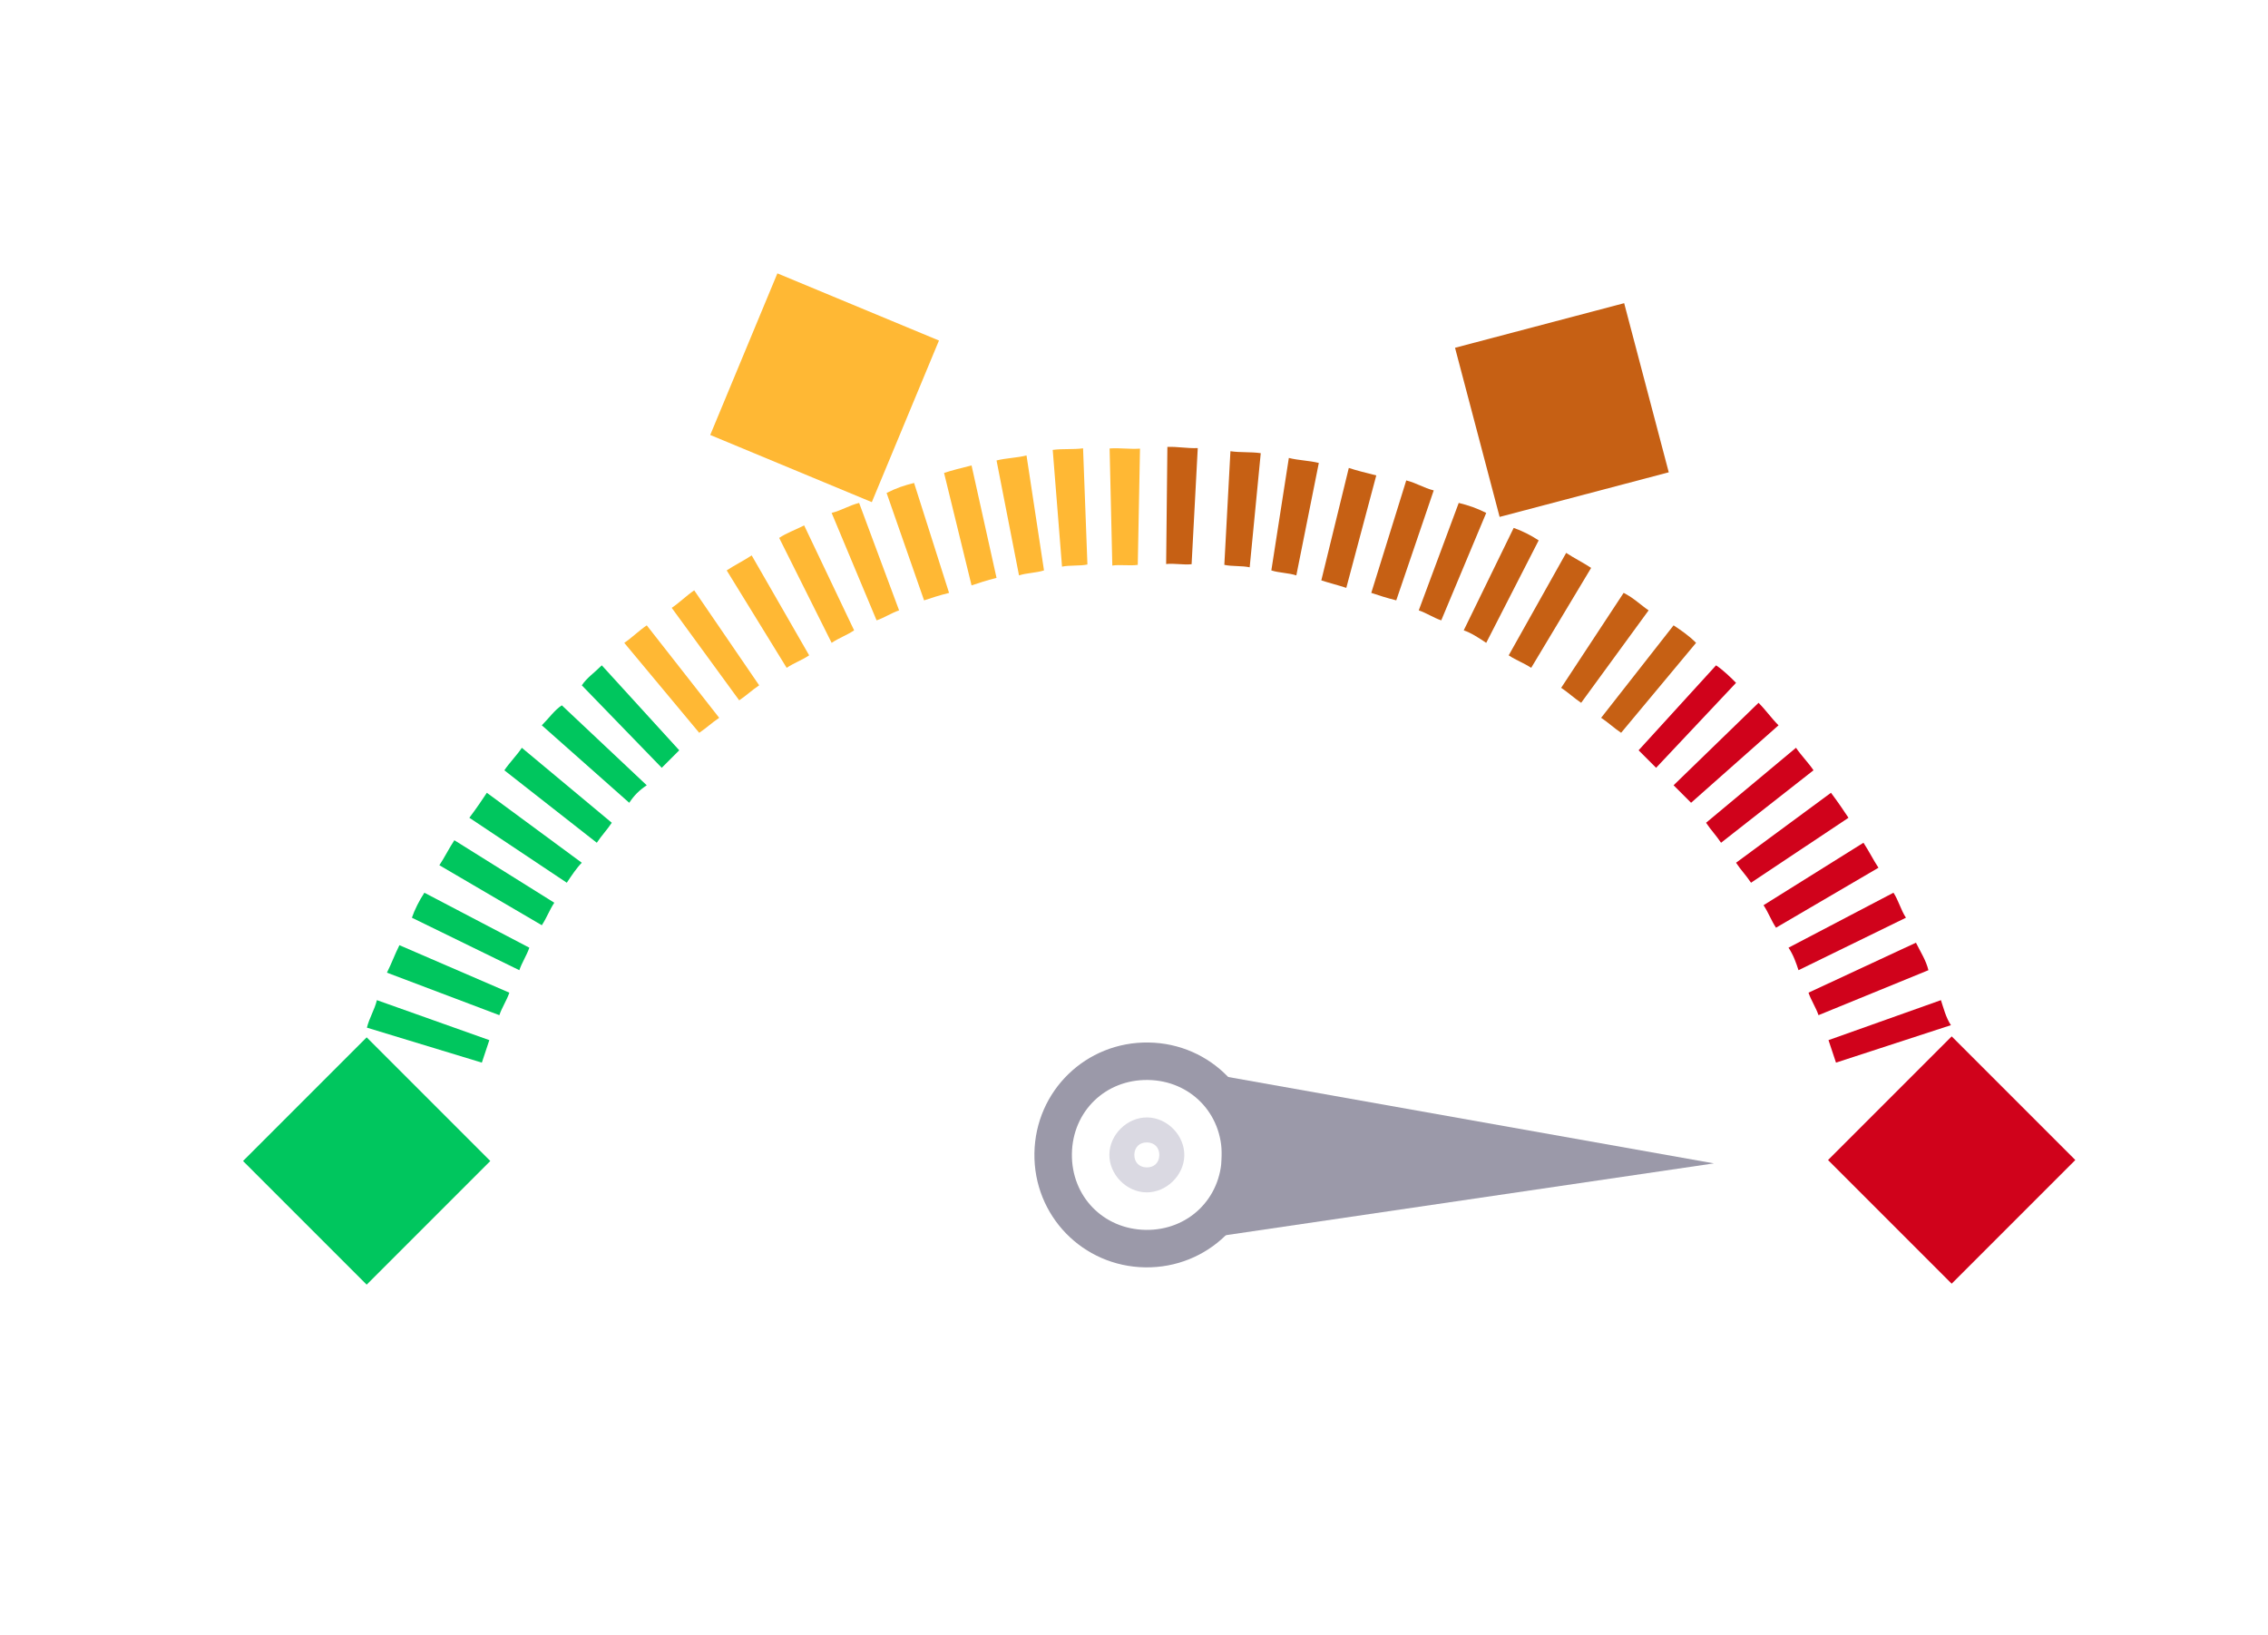 <?xml version="1.0" encoding="utf-8"?>
<!-- Generator: Adobe Illustrator 16.0.0, SVG Export Plug-In . SVG Version: 6.00 Build 0)  -->
<!DOCTYPE svg PUBLIC "-//W3C//DTD SVG 1.1//EN" "http://www.w3.org/Graphics/SVG/1.1/DTD/svg11.dtd">
<svg version="1.1" id="orange-90" xmlns="http://www.w3.org/2000/svg" xmlns:xlink="http://www.w3.org/1999/xlink" x="0px" y="0px"
	 width="98.5px" height="71px" viewBox="0 0 98.5 71" enable-background="new 0 0 98.5 71" xml:space="preserve">
<path fill="#D0021B" d="M76.591,39.308c0.217,0.326,0.326,0.651,0.542,0.977l4.449-2.604c-0.217-0.326-0.434-0.76-0.651-1.085
	L76.591,39.308z"/>
<path fill="#D0021B" d="M75.397,37.464c0.217,0.326,0.434,0.542,0.651,0.868l4.232-2.821c-0.217-0.325-0.434-0.651-0.76-1.085
	L75.397,37.464z"/>
<path fill="#D0021B" d="M77.676,41.153c0.217,0.325,0.326,0.651,0.434,0.977l4.666-2.279c-0.217-0.325-0.326-0.759-0.542-1.085
	L77.676,41.153z"/>
<path fill="#D0021B" d="M78.544,43.106c0.108,0.325,0.326,0.651,0.434,0.977l4.774-1.953c-0.108-0.434-0.326-0.76-0.542-1.194
	L78.544,43.106z"/>
<path fill="#D0021B" d="M84.295,43.431l-4.883,1.736c0.108,0.326,0.217,0.651,0.326,0.977l4.991-1.627
	C84.511,44.191,84.403,43.757,84.295,43.431z"/>
<path fill="#D0021B" d="M74.529,28.892l-3.364,3.689c0.217,0.217,0.542,0.543,0.76,0.76l3.472-3.689
	C75.18,29.434,74.855,29.109,74.529,28.892z"/>
<path fill="#C66014" d="M69.538,31.17c0.326,0.217,0.542,0.434,0.868,0.651l3.255-3.906c-0.325-0.326-0.651-0.542-0.977-0.76
	L69.538,31.17z"/>
<path fill="#C66014" d="M67.802,29.868c0.326,0.217,0.543,0.434,0.868,0.651l2.93-4.015c-0.325-0.217-0.651-0.542-1.085-0.759
	L67.802,29.868z"/>
<path fill="#D0021B" d="M72.684,34.1c0.217,0.217,0.542,0.543,0.76,0.76l3.798-3.364c-0.326-0.326-0.543-0.651-0.868-0.977
	L72.684,34.1z"/>
<path fill="#D0021B" d="M74.095,35.728c0.217,0.325,0.434,0.542,0.651,0.868l4.015-3.147c-0.217-0.325-0.542-0.651-0.76-0.977
	L74.095,35.728z"/>
<path fill="#FFB834" d="M42.195,25.42c0.325-0.108,0.651-0.217,1.085-0.326l-1.085-4.883c-0.434,0.109-0.868,0.217-1.194,0.326
	L42.195,25.42z"/>
<path fill="#FFB834" d="M44.256,24.986c0.326-0.108,0.759-0.108,1.085-0.217l-0.759-4.991c-0.434,0.108-0.868,0.108-1.302,0.217
	L44.256,24.986z"/>
<path fill="#FFB834" d="M46.124,24.606c0.335-0.071,0.767-0.022,1.103-0.093l-0.189-5.045c-0.443,0.059-0.875,0.009-1.318,0.068
	L46.124,24.606z"/>
<path fill="#FFB834" d="M48.308,24.559c0.339-0.052,0.767,0.021,1.106-0.03l0.097-5.048c-0.446,0.033-0.874-0.04-1.32-0.007
	L48.308,24.559z"/>
<path fill="#C66014" d="M50.646,24.493c0.341-0.041,0.766,0.047,1.106,0.007l0.267-5.042c-0.447,0.019-0.872-0.069-1.319-0.051
	L50.646,24.493z"/>
<path fill="#FFB834" d="M40.133,26.071c0.326-0.108,0.651-0.217,1.085-0.325l-1.519-4.774c-0.434,0.108-0.76,0.217-1.194,0.434
	L40.133,26.071z"/>
<path fill="#FFB834" d="M38.071,26.939c0.326-0.108,0.651-0.326,0.977-0.434l-1.736-4.666c-0.434,0.108-0.76,0.325-1.194,0.434
	L38.071,26.939z"/>
<path fill="#FFB834" d="M34.165,29c0.326-0.217,0.651-0.326,0.977-0.542l-2.496-4.34c-0.325,0.217-0.759,0.434-1.085,0.651
	L34.165,29z"/>
<path fill="#FFB834" d="M36.118,27.915c0.326-0.217,0.651-0.326,0.977-0.542l-2.17-4.557c-0.434,0.217-0.76,0.325-1.085,0.542
	L36.118,27.915z"/>
<path fill="#C66014" d="M61.617,26.505c0.326,0.108,0.651,0.326,0.977,0.434l1.953-4.666c-0.434-0.217-0.76-0.326-1.194-0.434
	L61.617,26.505z"/>
<path fill="#C66014" d="M63.57,27.373c0.325,0.108,0.651,0.326,0.977,0.542l2.278-4.449c-0.325-0.217-0.759-0.434-1.085-0.542
	L63.57,27.373z"/>
<path fill="#C66014" d="M65.523,28.458c0.325,0.217,0.651,0.326,0.977,0.542l2.604-4.34c-0.326-0.217-0.759-0.435-1.085-0.651
	L65.523,28.458z"/>
<path fill="#C66014" d="M59.555,25.745c0.325,0.108,0.651,0.217,1.085,0.325l1.627-4.774c-0.434-0.109-0.759-0.326-1.193-0.434
	L59.555,25.745z"/>
<path fill="#C66014" d="M55.215,24.769c0.326,0.108,0.76,0.108,1.085,0.217l0.977-4.883c-0.434-0.108-0.868-0.108-1.302-0.217
	L55.215,24.769z"/>
<path fill="#C66014" d="M53.173,24.528c0.334,0.075,0.767,0.032,1.101,0.107l0.481-4.956c-0.443-0.064-0.875-0.021-1.317-0.085
	L53.173,24.528z"/>
<path fill="#C66014" d="M57.385,25.202c0.326,0.109,0.76,0.217,1.085,0.326l1.302-4.883c-0.434-0.108-0.868-0.217-1.193-0.325
	L57.385,25.202z"/>
<path fill="#00C65E" d="M28.74,33.341c0.217-0.217,0.542-0.542,0.76-0.76l-3.364-3.689c-0.326,0.326-0.651,0.542-0.868,0.868
	L28.74,33.341z"/>
<path fill="#FFB834" d="M32.103,30.411c0.326-0.217,0.542-0.434,0.868-0.651l-2.821-4.124c-0.325,0.217-0.651,0.543-0.977,0.76
	L32.103,30.411z"/>
<path fill="#00C65E" d="M25.919,36.596c0.217-0.326,0.434-0.543,0.651-0.868l-3.906-3.255c-0.217,0.326-0.542,0.651-0.76,0.977
	L25.919,36.596z"/>
<path fill="#FFB834" d="M30.367,31.822c0.325-0.217,0.542-0.434,0.868-0.651l-3.146-4.015c-0.326,0.217-0.651,0.543-0.977,0.76
	L30.367,31.822z"/>
<path fill="#00C65E" d="M23.531,31.496l3.797,3.364c0.217-0.326,0.434-0.542,0.76-0.76L24.4,30.628
	C24.074,30.845,23.857,31.17,23.531,31.496z"/>
<path fill="#00C65E" d="M21.687,44.083c0.108-0.326,0.326-0.651,0.434-0.977l-4.774-2.062c-0.217,0.434-0.325,0.759-0.542,1.193
	L21.687,44.083z"/>
<path fill="#00C65E" d="M20.927,46.144c0.108-0.326,0.217-0.651,0.325-0.977l-4.883-1.736c-0.108,0.434-0.325,0.76-0.434,1.194
	L20.927,46.144z"/>
<path fill="#00C65E" d="M23.531,40.177c0.217-0.326,0.326-0.651,0.542-0.977l-4.34-2.713c-0.217,0.326-0.434,0.76-0.651,1.085
	L23.531,40.177z"/>
<path fill="#00C65E" d="M22.555,42.13c0.108-0.326,0.325-0.651,0.434-0.977l-4.558-2.387c-0.217,0.326-0.434,0.76-0.542,1.085
	L22.555,42.13z"/>
<path fill="#00C65E" d="M24.616,38.332c0.217-0.326,0.434-0.651,0.651-0.868l-4.123-3.038c-0.217,0.326-0.434,0.651-0.76,1.085
	L24.616,38.332z"/>
<rect id="green_mark--selected" x="12.12" y="46.614" transform="matrix(-0.707 0.707 -0.707 -0.707 62.819 74.803)" fill="#00C65E" width="7.595" height="7.595"/>
<rect id="yellow_mark--selected" x="32.041" y="13.033" transform="matrix(-0.384 0.924 -0.924 -0.384 65.126 -9.814)" fill="#FFB834" width="7.595" height="7.595"/>
<rect id="yellow_mark--selected_1_" x="64.041" y="14.034" transform="matrix(-0.967 0.255 -0.255 -0.967 137.981 17.75)" fill="#C66014" width="7.596" height="7.595"/>
<rect id="red_mark--selected" x="80.95" y="46.576" transform="matrix(-0.707 0.707 -0.707 -0.707 180.293 26.071)" fill="#D0021B" width="7.596" height="7.595"/>
<g>
	<g id="axis_1_" transform="translate(31, 27)">
		<path id="Oval-2_2_" fill="#DAD9E2" d="M17.18,23.127c0.014-0.869,0.785-1.616,1.652-1.603c0.867,0.012,1.616,0.783,1.603,1.65
			c-0.013,0.868-0.784,1.616-1.651,1.604C17.916,24.765,17.167,23.995,17.18,23.127z M18.265,23.144
			c-0.005,0.325,0.209,0.545,0.533,0.55c0.327,0.006,0.547-0.208,0.552-0.534c0.004-0.325-0.209-0.546-0.534-0.551
			C18.49,22.603,18.27,22.818,18.265,23.144z"/>
	</g>
	<path fill="#9B99A9" d="M54.69,50.225c0.04-2.714-2.097-4.916-4.809-4.955c-2.713-0.04-4.914,2.096-4.956,4.809
		c-0.041,2.712,2.096,4.914,4.809,4.955C52.448,55.074,54.65,52.936,54.69,50.225z M46.553,50.102
		c0.028-1.844,1.459-3.232,3.303-3.205c1.845,0.027,3.234,1.458,3.206,3.303c-0.026,1.845-1.458,3.234-3.304,3.207
		C47.916,53.378,46.526,51.948,46.553,50.102z"/>
	<g>
		<polygon fill="#9B99A9" points="53.01,53.671 53.114,46.728 74.436,50.519 		"/>
	</g>
</g>
</svg>
